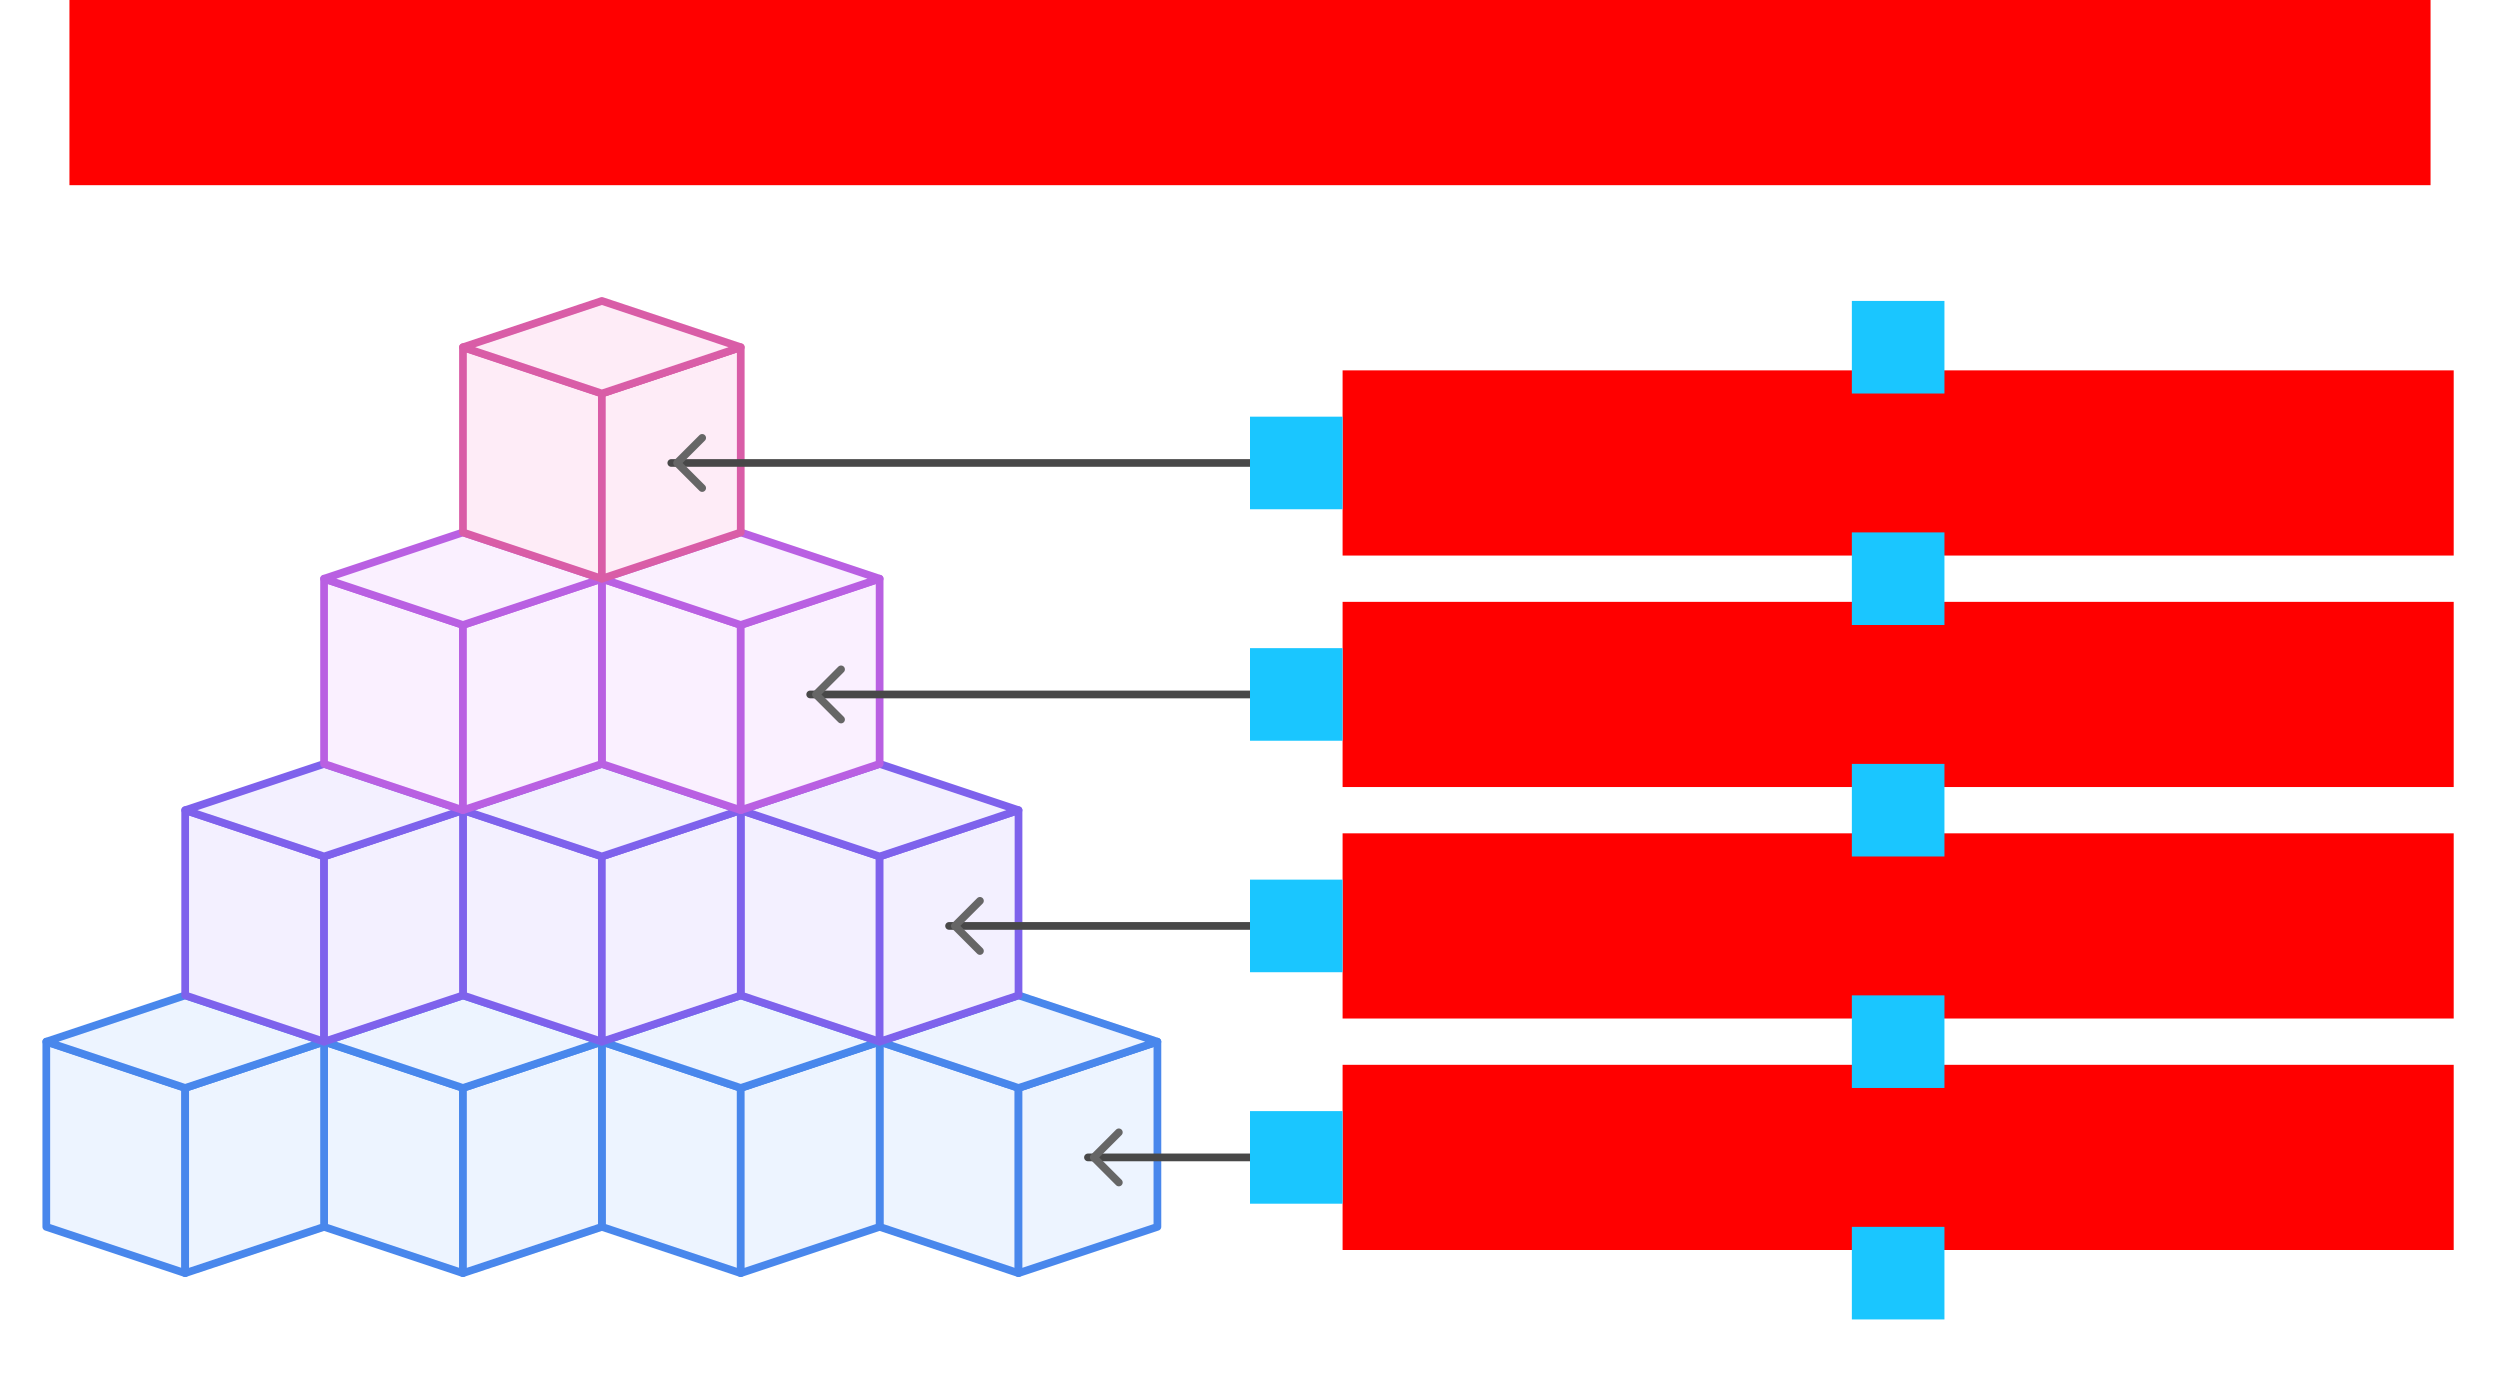 <svg xmlns="http://www.w3.org/2000/svg" width="648" height="360">    <g id="pyramid-cubes-v1--family--4">        <g id="lines">            <g id="g-4">                <g id="cu">                    <g id="cu_1" >                        <path id="Rectangle_332" transform="translate(12, 270)" fill="#edf4ff" d="M0 0 L36 12 L36 60 L0 48 L0 0 Z"></path>
                        <path id="Rectangle_332_1" transform="translate(12, 270)" fill="none" stroke="#4987ec" stroke-width="2" stroke-linejoin="round" stroke-linecap="none" stroke-miterlimit="4"  d="M 0 0 L 36 12 L 36 60 L 0 48 L 0 0 Z"></path></g>
                    <g id="cu_2" >                        <path id="Rectangle_335" transform="translate(84, 270)" fill="#edf4ff" d="M0 0 L36 12 L36 60 L0 48 L0 0 Z"></path>
                        <path id="Rectangle_335_1" transform="translate(84, 270)" fill="none" stroke="#4987ec" stroke-width="2" stroke-linejoin="round" stroke-linecap="none" stroke-miterlimit="4"  d="M 0 0 L 36 12 L 36 60 L 0 48 L 0 0 Z"></path></g>
                    <g id="cu_3" >                        <path id="Rectangle_338" transform="translate(156, 270)" fill="#edf4ff" d="M0 0 L36 12 L36 60 L0 48 L0 0 Z"></path>
                        <path id="Rectangle_338_1" transform="translate(156, 270)" fill="none" stroke="#4987ec" stroke-width="2" stroke-linejoin="round" stroke-linecap="none" stroke-miterlimit="4"  d="M 0 0 L 36 12 L 36 60 L 0 48 L 0 0 Z"></path></g>
                    <g id="cu_4" >                        <path id="Rectangle_341" transform="translate(228, 270)" fill="#edf4ff" d="M0 0 L36 12 L36 60 L0 48 L0 0 Z"></path>
                        <path id="Rectangle_341_1" transform="translate(228, 270)" fill="none" stroke="#4987ec" stroke-width="2" stroke-linejoin="round" stroke-linecap="none" stroke-miterlimit="4"  d="M 0 0 L 36 12 L 36 60 L 0 48 L 0 0 Z"></path></g>
                    <g id="cu_5" >                        <path id="Rectangle_333" transform="matrix(-1, 0, 0, 1, 84, 270)" fill="#edf4ff" d="M0 0 L36 12 L36 60 L0 48 L0 0 Z"></path>
                        <path id="Rectangle_333_1" transform="matrix(-1, 0, 0, 1, 84, 270)" fill="none" stroke="#4987ec" stroke-width="2" stroke-linejoin="round" stroke-linecap="none" stroke-miterlimit="4"  d="M 0 0 L 36 12 L 36 60 L 0 48 L 0 0 Z"></path></g>
                    <g id="cu_6" >                        <path id="Rectangle_336" transform="matrix(-1, 0, 0, 1, 156, 270)" fill="#edf4ff" d="M0 0 L36 12 L36 60 L0 48 L0 0 Z"></path>
                        <path id="Rectangle_336_1" transform="matrix(-1, 0, 0, 1, 156, 270)" fill="none" stroke="#4987ec" stroke-width="2" stroke-linejoin="round" stroke-linecap="none" stroke-miterlimit="4"  d="M 0 0 L 36 12 L 36 60 L 0 48 L 0 0 Z"></path></g>
                    <g id="cu_7" >                        <path id="Rectangle_339" transform="matrix(-1, 0, 0, 1, 228, 270)" fill="#edf4ff" d="M0 0 L36 12 L36 60 L0 48 L0 0 Z"></path>
                        <path id="Rectangle_339_1" transform="matrix(-1, 0, 0, 1, 228, 270)" fill="none" stroke="#4987ec" stroke-width="2" stroke-linejoin="round" stroke-linecap="none" stroke-miterlimit="4"  d="M 0 0 L 36 12 L 36 60 L 0 48 L 0 0 Z"></path></g>
                    <g id="cu_8" >                        <path id="Rectangle_342" transform="matrix(-1, 0, 0, 1, 300, 270)" fill="#edf4ff" d="M0 0 L36 12 L36 60 L0 48 L0 0 Z"></path>
                        <path id="Rectangle_342_1" transform="matrix(-1, 0, 0, 1, 300, 270)" fill="none" stroke="#4987ec" stroke-width="2" stroke-linejoin="round" stroke-linecap="none" stroke-miterlimit="4"  d="M 0 0 L 36 12 L 36 60 L 0 48 L 0 0 Z"></path></g>
                    <g id="cu_9" >                        <path id="Rectangle_334" transform="matrix(-1, 0, 0, 1, 84, 258)" fill="#edf4ff" d="M36 0 L72 12 L36 24 L0 12 L36 0 Z"></path>
                        <path id="Rectangle_334_1" transform="matrix(-1, 0, 0, 1, 84, 258)" fill="none" stroke="#4987ec" stroke-width="2" stroke-linejoin="round" stroke-linecap="none" stroke-miterlimit="4"  d="M 36 0 L 72 12 L 36 24 L 0 12 L 36 0 Z"></path></g>
                    <g id="cu_10" >                        <path id="Rectangle_337" transform="matrix(-1, 0, 0, 1, 156, 258)" fill="#edf4ff" d="M36 0 L72 12 L36 24 L0 12 L36 0 Z"></path>
                        <path id="Rectangle_337_1" transform="matrix(-1, 0, 0, 1, 156, 258)" fill="none" stroke="#4987ec" stroke-width="2" stroke-linejoin="round" stroke-linecap="none" stroke-miterlimit="4"  d="M 36 0 L 72 12 L 36 24 L 0 12 L 36 0 Z"></path></g>
                    <g id="cu_11" >                        <path id="Rectangle_340" transform="matrix(-1, 0, 0, 1, 228, 258)" fill="#edf4ff" d="M36 0 L72 12 L36 24 L0 12 L36 0 Z"></path>
                        <path id="Rectangle_340_1" transform="matrix(-1, 0, 0, 1, 228, 258)" fill="none" stroke="#4987ec" stroke-width="2" stroke-linejoin="round" stroke-linecap="none" stroke-miterlimit="4"  d="M 36 0 L 72 12 L 36 24 L 0 12 L 36 0 Z"></path></g>
                    <g id="cu_12" >                        <path id="Rectangle_343" transform="matrix(-1, 0, 0, 1, 300, 258)" fill="#edf4ff" d="M36 0 L72 12 L36 24 L0 12 L36 0 Z"></path>
                        <path id="Rectangle_343_1" transform="matrix(-1, 0, 0, 1, 300, 258)" fill="none" stroke="#4987ec" stroke-width="2" stroke-linejoin="round" stroke-linecap="none" stroke-miterlimit="4"  d="M 36 0 L 72 12 L 36 24 L 0 12 L 36 0 Z"></path></g></g>
                <g id="ar-with-terminator">                    <path id="line" data-entity-classes="LeaderLine" marker-start="url(#arrow)" transform="matrix(-1.192488063850306e-8, 1, 1, 1.192488063850306e-8, 282, 300)" fill="none" stroke="#484848" stroke-width="2" stroke-linejoin="miter" stroke-linecap="round" stroke-miterlimit="4"  d="M 8.9812e-7 0 C -4.0736e-7 109.475 0 -55.475 0 54"></path></g></g>
            <g id="g-3">                <g id="cu_13">                    <g id="cu_14" >                        <path id="Rectangle_332_2" transform="translate(48, 210)" fill="#f3f0ff" d="M0 0 L36 12 L36 60 L0 48 L0 0 Z"></path>
                        <path id="Rectangle_332_3" transform="translate(48, 210)" fill="none" stroke="#7e62ec" stroke-width="2" stroke-linejoin="round" stroke-linecap="none" stroke-miterlimit="4"  d="M 0 0 L 36 12 L 36 60 L 0 48 L 0 0 Z"></path></g>
                    <g id="cu_15" >                        <path id="Rectangle_335_2" transform="translate(120, 210)" fill="#f3f0ff" d="M0 0 L36 12 L36 60 L0 48 L0 0 Z"></path>
                        <path id="Rectangle_335_3" transform="translate(120, 210)" fill="none" stroke="#7e62ec" stroke-width="2" stroke-linejoin="round" stroke-linecap="none" stroke-miterlimit="4"  d="M 0 0 L 36 12 L 36 60 L 0 48 L 0 0 Z"></path></g>
                    <g id="cu_16" >                        <path id="Rectangle_338_2" transform="translate(192, 210)" fill="#f3f0ff" d="M0 0 L36 12 L36 60 L0 48 L0 0 Z"></path>
                        <path id="Rectangle_338_3" transform="translate(192, 210)" fill="none" stroke="#7e62ec" stroke-width="2" stroke-linejoin="round" stroke-linecap="none" stroke-miterlimit="4"  d="M 0 0 L 36 12 L 36 60 L 0 48 L 0 0 Z"></path></g>
                    <g id="cu_17" >                        <path id="Rectangle_333_2" transform="matrix(-1, 0, 0, 1, 120, 210)" fill="#f3f0ff" d="M0 0 L36 12 L36 60 L0 48 L0 0 Z"></path>
                        <path id="Rectangle_333_3" transform="matrix(-1, 0, 0, 1, 120, 210)" fill="none" stroke="#7e62ec" stroke-width="2" stroke-linejoin="round" stroke-linecap="none" stroke-miterlimit="4"  d="M 0 0 L 36 12 L 36 60 L 0 48 L 0 0 Z"></path></g>
                    <g id="cu_18" >                        <path id="Rectangle_336_2" transform="matrix(-1, 0, 0, 1, 192, 210)" fill="#f3f0ff" d="M0 0 L36 12 L36 60 L0 48 L0 0 Z"></path>
                        <path id="Rectangle_336_3" transform="matrix(-1, 0, 0, 1, 192, 210)" fill="none" stroke="#7e62ec" stroke-width="2" stroke-linejoin="round" stroke-linecap="none" stroke-miterlimit="4"  d="M 0 0 L 36 12 L 36 60 L 0 48 L 0 0 Z"></path></g>
                    <g id="cu_19" >                        <path id="Rectangle_339_2" transform="matrix(-1, 0, 0, 1, 264, 210)" fill="#f3f0ff" d="M0 0 L36 12 L36 60 L0 48 L0 0 Z"></path>
                        <path id="Rectangle_339_3" transform="matrix(-1, 0, 0, 1, 264, 210)" fill="none" stroke="#7e62ec" stroke-width="2" stroke-linejoin="round" stroke-linecap="none" stroke-miterlimit="4"  d="M 0 0 L 36 12 L 36 60 L 0 48 L 0 0 Z"></path></g>
                    <g id="cu_20" >                        <path id="Rectangle_334_2" transform="matrix(-1, 0, 0, 1, 120, 198)" fill="#f3f0ff" d="M36 0 L72 12 L36 24 L0 12 L36 0 Z"></path>
                        <path id="Rectangle_334_3" transform="matrix(-1, 0, 0, 1, 120, 198)" fill="none" stroke="#7e62ec" stroke-width="2" stroke-linejoin="round" stroke-linecap="none" stroke-miterlimit="4"  d="M 36 0 L 72 12 L 36 24 L 0 12 L 36 0 Z"></path></g>
                    <g id="cu_21" >                        <path id="Rectangle_337_2" transform="matrix(-1, 0, 0, 1, 192, 198)" fill="#f3f0ff" d="M36 0 L72 12 L36 24 L0 12 L36 0 Z"></path>
                        <path id="Rectangle_337_3" transform="matrix(-1, 0, 0, 1, 192, 198)" fill="none" stroke="#7e62ec" stroke-width="2" stroke-linejoin="round" stroke-linecap="none" stroke-miterlimit="4"  d="M 36 0 L 72 12 L 36 24 L 0 12 L 36 0 Z"></path></g>
                    <g id="cu_22" >                        <path id="Rectangle_340_2" transform="matrix(-1, 0, 0, 1, 264, 198)" fill="#f3f0ff" d="M36 0 L72 12 L36 24 L0 12 L36 0 Z"></path>
                        <path id="Rectangle_340_3" transform="matrix(-1, 0, 0, 1, 264, 198)" fill="none" stroke="#7e62ec" stroke-width="2" stroke-linejoin="round" stroke-linecap="none" stroke-miterlimit="4"  d="M 36 0 L 72 12 L 36 24 L 0 12 L 36 0 Z"></path></g></g>
                <g id="ar-with-terminator_1">                    <path id="line_1" data-entity-classes="LeaderLine" marker-start="url(#arrow)" transform="matrix(-1.192488063850306e-8, 1, 1, 1.192488063850306e-8, 246, 240)" fill="none" stroke="#484848" stroke-width="2" stroke-linejoin="miter" stroke-linecap="round" stroke-miterlimit="4"  d="M 0 0 C 1.6266e-7 109.475 0 -19.475 0 90"></path></g></g>
            <g id="g-2">                <g id="cu_23">                    <g id="cu_24" >                        <path id="Rectangle_332_4" transform="translate(84, 150)" fill="#faf0ff" d="M0 0 L36 12 L36 60 L0 48 L0 0 Z"></path>
                        <path id="Rectangle_332_5" transform="translate(84, 150)" fill="none" stroke="#b960e2" stroke-width="2" stroke-linejoin="round" stroke-linecap="none" stroke-miterlimit="4"  d="M 0 0 L 36 12 L 36 60 L 0 48 L 0 0 Z"></path></g>
                    <g id="cu_25" >                        <path id="Rectangle_335_4" transform="translate(156, 150)" fill="#faf0ff" d="M0 0 L36 12 L36 60 L0 48 L0 0 Z"></path>
                        <path id="Rectangle_335_5" transform="translate(156, 150)" fill="none" stroke="#b960e2" stroke-width="2" stroke-linejoin="round" stroke-linecap="none" stroke-miterlimit="4"  d="M 0 0 L 36 12 L 36 60 L 0 48 L 0 0 Z"></path></g>
                    <g id="cu_26" >                        <path id="Rectangle_333_4" transform="matrix(-1, 0, 0, 1, 156, 150)" fill="#faf0ff" d="M0 0 L36 12 L36 60 L0 48 L0 0 Z"></path>
                        <path id="Rectangle_333_5" transform="matrix(-1, 0, 0, 1, 156, 150)" fill="none" stroke="#b960e2" stroke-width="2" stroke-linejoin="round" stroke-linecap="none" stroke-miterlimit="4"  d="M 0 0 L 36 12 L 36 60 L 0 48 L 0 0 Z"></path></g>
                    <g id="cu_27" >                        <path id="Rectangle_336_4" transform="matrix(-1, 0, 0, 1, 228, 150)" fill="#faf0ff" d="M0 0 L36 12 L36 60 L0 48 L0 0 Z"></path>
                        <path id="Rectangle_336_5" transform="matrix(-1, 0, 0, 1, 228, 150)" fill="none" stroke="#b960e2" stroke-width="2" stroke-linejoin="round" stroke-linecap="none" stroke-miterlimit="4"  d="M 0 0 L 36 12 L 36 60 L 0 48 L 0 0 Z"></path></g>
                    <g id="cu_28" >                        <path id="Rectangle_334_4" transform="matrix(-1, 0, 0, 1, 156, 138)" fill="#faf0ff" d="M36 0 L72 12 L36 24 L0 12 L36 0 Z"></path>
                        <path id="Rectangle_334_5" transform="matrix(-1, 0, 0, 1, 156, 138)" fill="none" stroke="#b960e2" stroke-width="2" stroke-linejoin="round" stroke-linecap="none" stroke-miterlimit="4"  d="M 36 0 L 72 12 L 36 24 L 0 12 L 36 0 Z"></path></g>
                    <g id="cu_29" >                        <path id="Rectangle_337_4" transform="matrix(-1, 0, 0, 1, 228, 138)" fill="#faf0ff" d="M36 0 L72 12 L36 24 L0 12 L36 0 Z"></path>
                        <path id="Rectangle_337_5" transform="matrix(-1, 0, 0, 1, 228, 138)" fill="none" stroke="#b960e2" stroke-width="2" stroke-linejoin="round" stroke-linecap="none" stroke-miterlimit="4"  d="M 36 0 L 72 12 L 36 24 L 0 12 L 36 0 Z"></path></g></g>
                <g id="ar-with-terminator_2">                    <path id="line_2" data-entity-classes="LeaderLine" marker-start="url(#arrow)" transform="matrix(-1.192488063850306e-8, 1, 1, 1.192488063850306e-8, 210, 180)" fill="none" stroke="#484848" stroke-width="2" stroke-linejoin="miter" stroke-linecap="round" stroke-miterlimit="4"  d="M 0 0 C 7.1222e-7 109.475 0 16.526 0 126"></path></g></g>
            <g id="g-1">                <g id="cu_30">                    <g id="cu_31" >                        <path id="Rectangle_332_6" transform="translate(120, 90)" fill="#feecf7" d="M0 0 L36 12 L36 60 L0 48 L0 0 Z"></path>
                        <path id="Rectangle_332_7" transform="translate(120, 90)" fill="none" stroke="#d95da7" stroke-width="2" stroke-linejoin="round" stroke-linecap="none" stroke-miterlimit="4"  d="M 0 0 L 36 12 L 36 60 L 0 48 L 0 0 Z"></path></g>
                    <g id="cu_32" >                        <path id="Rectangle_333_6" transform="matrix(-1, 0, 0, 1, 192, 90)" fill="#feecf7" d="M0 0 L36 12 L36 60 L0 48 L0 0 Z"></path>
                        <path id="Rectangle_333_7" transform="matrix(-1, 0, 0, 1, 192, 90)" fill="none" stroke="#d95da7" stroke-width="2" stroke-linejoin="round" stroke-linecap="none" stroke-miterlimit="4"  d="M 0 0 L 36 12 L 36 60 L 0 48 L 0 0 Z"></path></g>
                    <g id="cu_33" >                        <path id="Rectangle_334_6" transform="matrix(-1, 0, 0, 1, 192, 78)" fill="#feecf7" d="M36 0 L72 12 L36 24 L0 12 L36 0 Z"></path>
                        <path id="Rectangle_334_7" transform="matrix(-1, 0, 0, 1, 192, 78)" fill="none" stroke="#d95da7" stroke-width="2" stroke-linejoin="round" stroke-linecap="none" stroke-miterlimit="4"  d="M 36 0 L 72 12 L 36 24 L 0 12 L 36 0 Z"></path></g></g>
                <g id="ar-with-terminator_3">                    <path id="line_3" data-entity-classes="LeaderLine" marker-start="url(#arrow)" transform="matrix(-1.192488063850306e-8, 1, 1, 1.192488063850306e-8, 174.001, 120)" fill="none" stroke="#484848" stroke-width="2" stroke-linejoin="miter" stroke-linecap="round" stroke-miterlimit="4"  d="M 0 0 C 0 109.475 0 52.524 0 161.999"></path></g></g></g>
        <path id="tx-cb-title" transform="matrix(1, -1.6081230200044232e-16, 1.6081230200044232e-16, 1, 18, 0)" fill="#ff00001a" d="M0 0 L612 0 L612 48 L0 48 L0 0 Z"></path>
        <path id="tx-lc-4" transform="matrix(1, -5.551115123125783e-17, 5.551115123125783e-17, 1, 348, 276)" fill="#ff00001a" d="M0 0 L288 0 L288 48 L0 48 L0 0 Z"></path>
        <path id="tx-lc-3" transform="matrix(1, -5.551115123125783e-17, 5.551115123125783e-17, 1, 348, 216)" fill="#ff00001a" d="M0 0 L288 0 L288 48 L0 48 L0 0 Z"></path>
        <path id="tx-lc-2" transform="translate(348, 156)" fill="#ff00001a" d="M0 0 L288 0 L288 48 L0 48 L0 0 Z"></path>
        <path id="tx-lc-1" transform="matrix(1, -5.551115123125783e-17, 5.551115123125783e-17, 1, 348, 96)" fill="#ff00001a" d="M0 0 L288 0 L288 48 L0 48 L0 0 Z"></path>
        <rect id="bt-cc-remove-4" fill="#1ac6ff33" transform="matrix(1, -5.551115123125783e-17, 5.551115123125783e-17, 1, 324, 288)" width="24" height="24" rx="0" ry="0"></rect>
        <rect id="bt-cc-remove-3" fill="#1ac6ff33" transform="matrix(1, -5.551115123125783e-17, 5.551115123125783e-17, 1, 324, 228)" width="24" height="24" rx="0" ry="0"></rect>
        <rect id="bt-cc-remove-2" fill="#1ac6ff33" transform="matrix(1, -5.551115123125783e-17, 5.551115123125783e-17, 1, 324, 168)" width="24" height="24" rx="0" ry="0"></rect>
        <rect id="bt-cc-remove-1" fill="#1ac6ff33" transform="matrix(1, -5.551115123125783e-17, 5.551115123125783e-17, 1, 324, 108)" width="24" height="24" rx="0" ry="0"></rect>
        <rect id="bt-cc-add-5" fill="#1ac6ff33" transform="matrix(1, -5.551115123125783e-17, 5.551115123125783e-17, 1, 480, 318)" width="24" height="24" rx="0" ry="0"></rect>
        <rect id="bt-cc-add-4" fill="#1ac6ff33" transform="matrix(1, -5.551115123125783e-17, 5.551115123125783e-17, 1, 480, 258)" width="24" height="24" rx="0" ry="0"></rect>
        <rect id="bt-cc-add-3" fill="#1ac6ff33" transform="matrix(1, -5.551115123125783e-17, 5.551115123125783e-17, 1, 480, 198)" width="24" height="24" rx="0" ry="0"></rect>
        <rect id="bt-cc-add-2" fill="#1ac6ff33" transform="matrix(1, -5.551115123125783e-17, 5.551115123125783e-17, 1, 480, 138)" width="24" height="24" rx="0" ry="0"></rect>
        <rect id="bt-cc-add-1" fill="#1ac6ff33" transform="matrix(1, -5.551115123125783e-17, 5.551115123125783e-17, 1, 480, 78)" width="24" height="24" rx="0" ry="0"></rect></g>
    <defs >        <marker id="arrow" viewBox="-13 -13 26 26" refX="0" refY="0" markerWidth="13" markerHeight="13" markerUnits="strokeWidth" orient="auto-start-reverse">            <path d="M -8 -6.5 L -1.5 0 L -8 6.5" stroke="#666666" fill="none" stroke-width="2" stroke-linejoin="round" stroke-linecap="round"></path></marker></defs></svg>